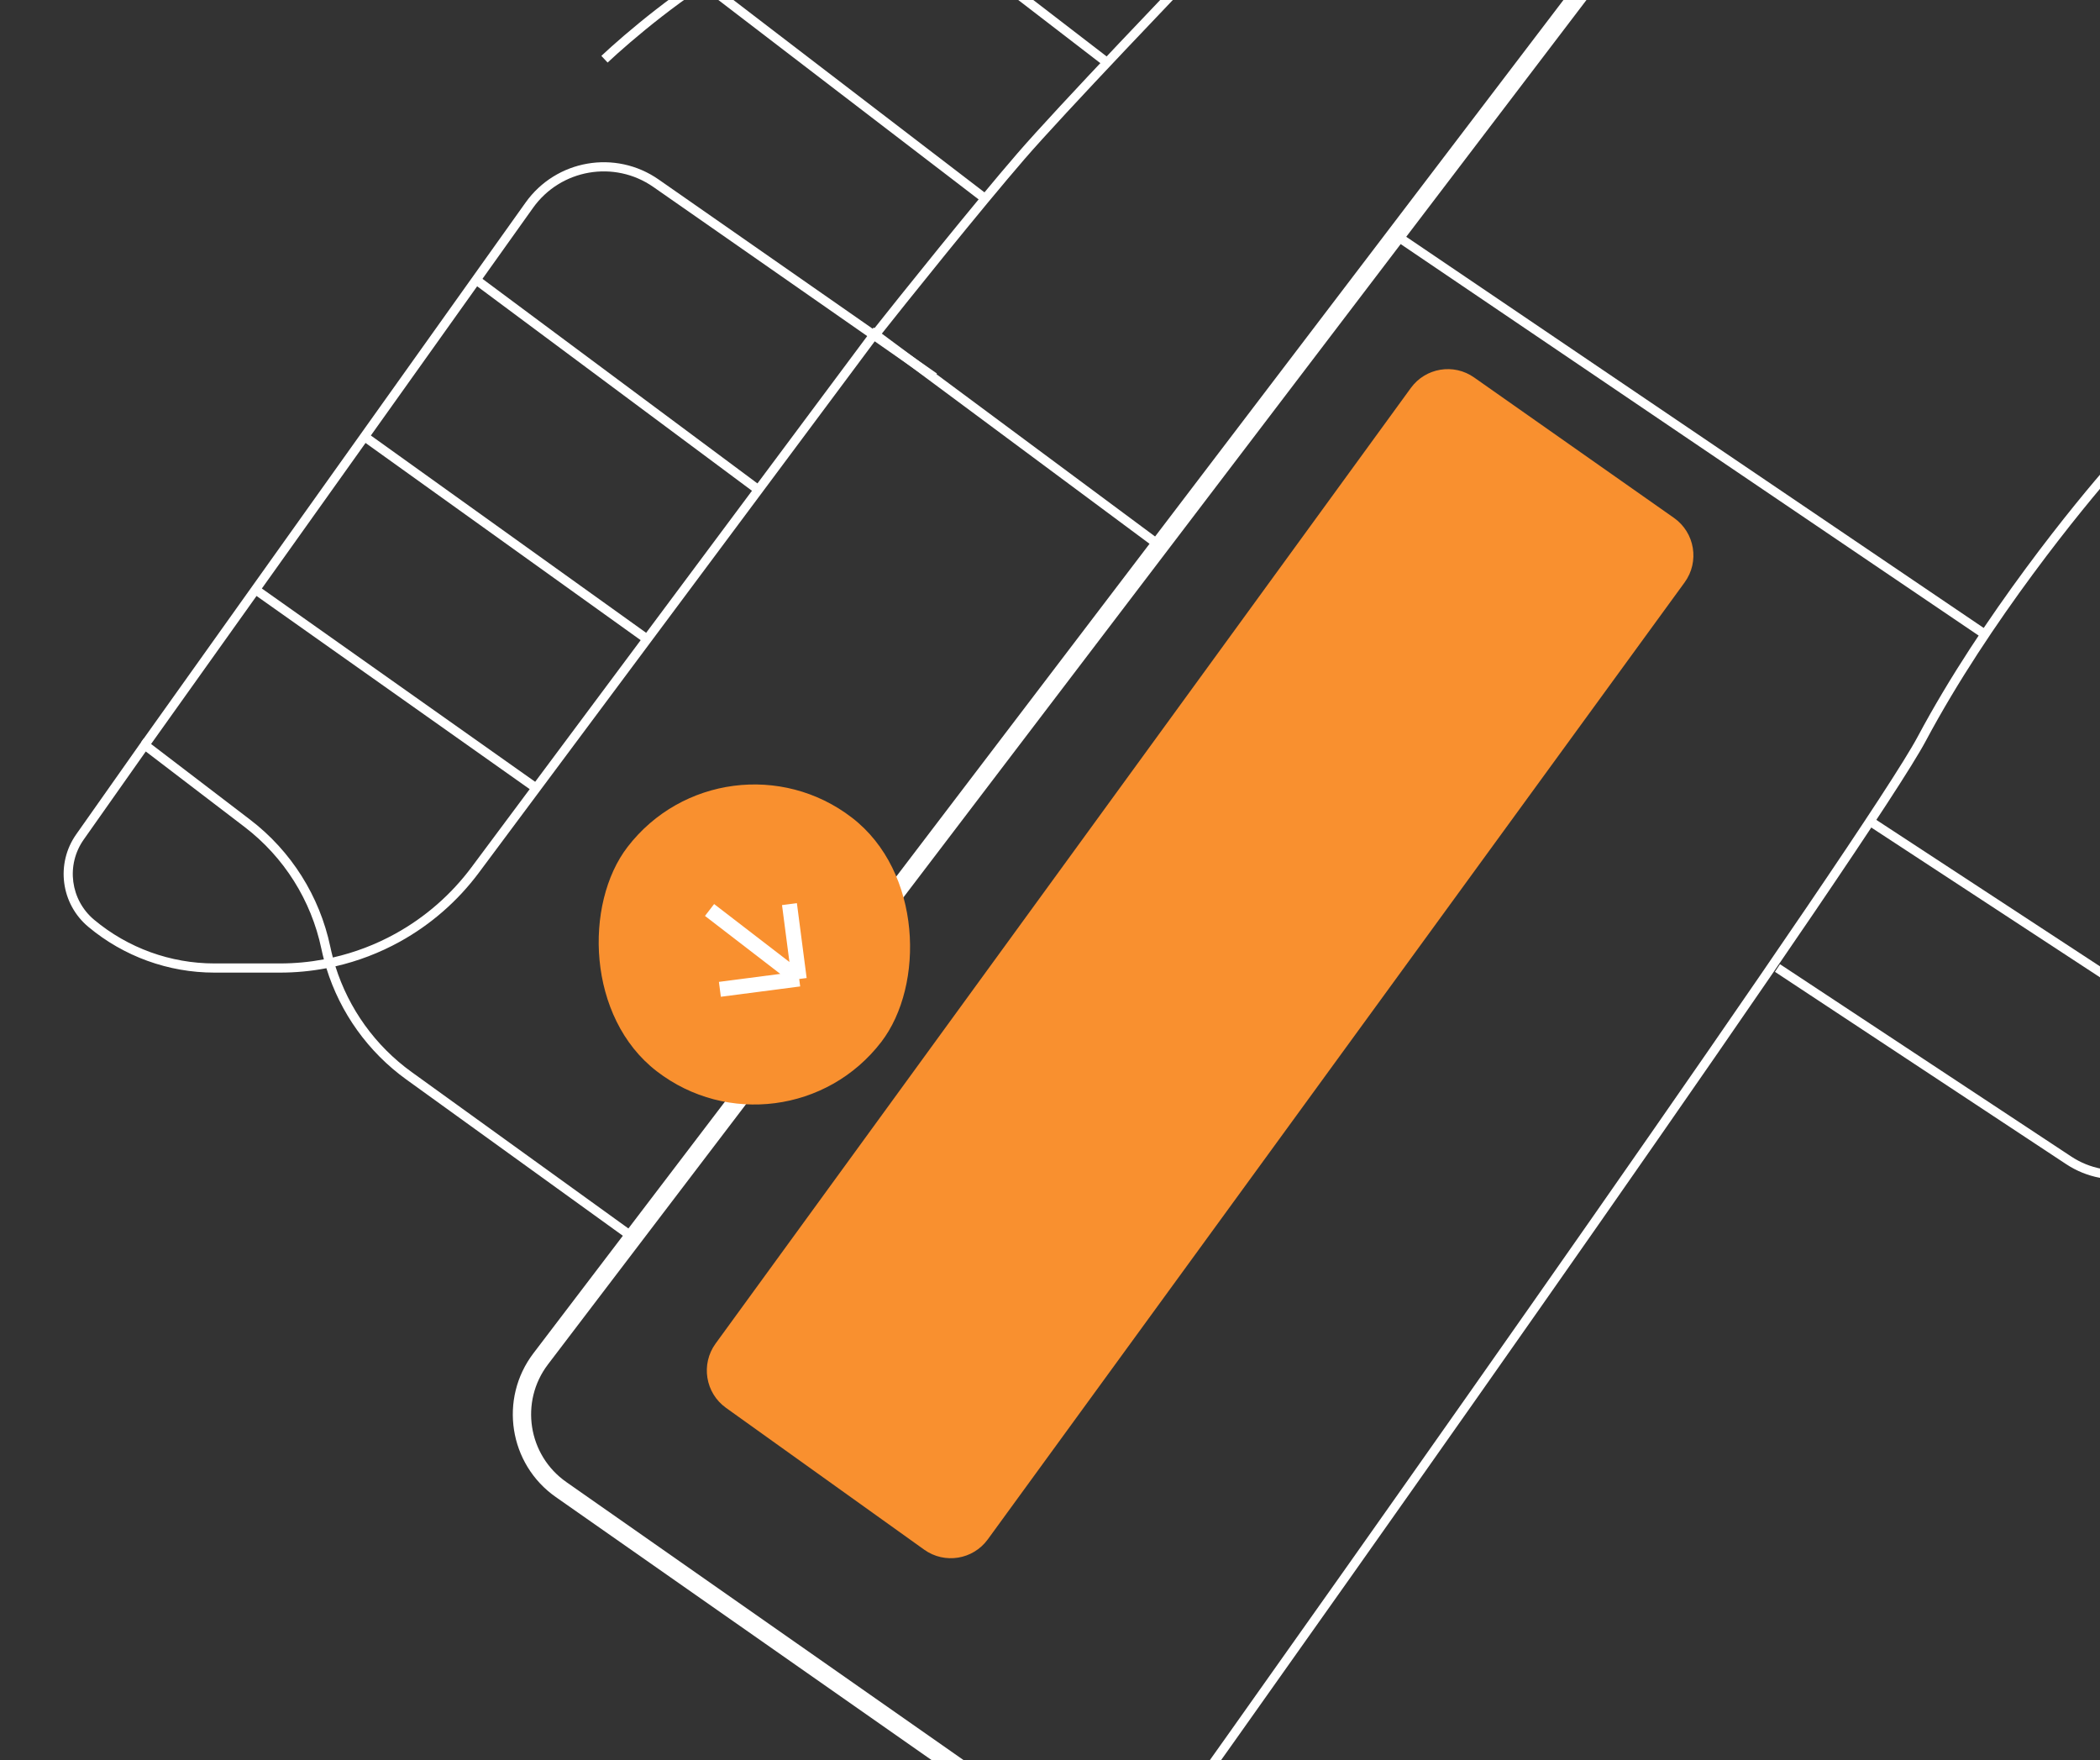 <?xml version="1.0" encoding="UTF-8"?> <svg xmlns="http://www.w3.org/2000/svg" width="210" height="176" viewBox="0 0 210 176" fill="none"><rect x="0" y="0" width="210" height="176" fill="#333333" stroke="none"/> <g clip-path="url(#clip0_340_4048)"> <path d="M167.393 51.781L147.409 37.74C145.367 36.305 142.555 36.773 141.085 38.792L71.561 134.338C70.062 136.398 70.529 139.287 72.599 140.768L92.422 154.951C94.464 156.411 97.298 155.952 98.777 153.922L168.462 58.234C169.971 56.163 169.489 53.253 167.393 51.781Z" fill="#F9902F"></path> <path fill-rule="evenodd" clip-rule="evenodd" d="M138.407 -24.255C134.817 -19.34 131.515 -14.939 130.254 -13.592C129.442 -12.724 127.523 -10.719 125.034 -8.119C117.991 -0.762 106.391 11.356 102.436 15.928L102.091 15.627L102.436 15.928C98.156 20.876 90.767 30.093 87.606 34.086L86.889 33.517C90.05 29.524 97.449 20.292 101.745 15.327C105.717 10.736 117.376 -1.444 124.414 -8.797C126.886 -11.378 128.787 -13.365 129.586 -14.219L129.586 -14.219C130.799 -15.515 134.06 -19.857 137.668 -24.796C141.266 -29.721 145.181 -35.203 147.688 -38.747L148.435 -38.217C145.926 -34.67 142.007 -29.185 138.407 -24.255Z" fill="white"></path> <path fill-rule="evenodd" clip-rule="evenodd" d="M90.638 -14.798C89.839 -13.715 89.204 -12.923 88.799 -12.54L88.799 -12.54C85.414 -9.337 80.519 -6.817 75.25 -4.105C74.651 -3.797 74.047 -3.487 73.44 -3.172C68.716 -0.724 63.022 4.128 60.762 6.255L60.136 5.587C62.411 3.445 68.18 -1.478 73.02 -3.986C73.625 -4.3 74.224 -4.608 74.817 -4.914C80.116 -7.642 84.887 -10.099 88.171 -13.206C88.508 -13.525 89.096 -14.251 89.902 -15.343C90.7 -16.424 91.69 -17.834 92.826 -19.496C95.096 -22.819 97.939 -27.135 100.965 -31.807C107.017 -41.151 113.798 -51.909 118.195 -58.963L118.971 -58.478C114.572 -51.42 107.788 -40.658 101.732 -31.308C98.705 -26.634 95.858 -22.31 93.581 -18.978C92.442 -17.312 91.445 -15.892 90.638 -14.798Z" fill="white"></path> <path fill-rule="evenodd" clip-rule="evenodd" d="M161.194 -4.446L108.42 -42.446L108.954 -43.191L161.728 -5.191L161.194 -4.446ZM123.664 -7.139L98.102 -26.759L98.658 -27.487L124.22 -7.867L123.664 -7.139ZM110.264 6.491L87.176 -11.27L87.733 -11.997L110.822 5.764L110.264 6.491ZM98.102 20.122L70.066 -1.356L70.622 -2.085L98.658 19.394L98.102 20.122Z" fill="white"></path> <path fill-rule="evenodd" clip-rule="evenodd" d="M75.431 49.246L47.395 28.387L47.94 27.651L75.977 48.51L75.431 49.246ZM64.511 64.327L36.27 44.087L36.802 43.342L65.044 63.581L64.511 64.327ZM53.382 79.198L25.346 59.372L25.874 58.623L53.91 78.449L53.382 79.198Z" fill="white"></path> <path fill-rule="evenodd" clip-rule="evenodd" d="M211.254 -69.111L54.799 136.422C51.959 140.152 52.792 145.501 56.631 148.187L165.078 224.084L164.03 225.587L55.583 149.69C50.891 146.407 49.873 139.869 53.343 135.31L54.071 135.866L53.343 135.31L209.799 -70.222L211.254 -69.111Z" fill="white"></path> <path fill-rule="evenodd" clip-rule="evenodd" d="M216.846 39.932C214.258 43.568 212.373 46.144 211.692 46.911C208.404 50.615 198.947 62.15 192.581 74.083C191.288 76.506 187.192 82.745 181.418 91.243C175.637 99.753 168.155 110.556 160.074 122.126C143.91 145.265 125.346 171.474 113.183 188.547L112.438 188.015C124.6 170.943 143.163 144.736 159.324 121.6C167.404 110.032 174.884 99.233 180.662 90.727C186.448 82.21 190.51 76.019 191.774 73.651C198.188 61.628 207.697 50.031 211.008 46.302C211.647 45.581 213.497 43.059 216.101 39.4C218.696 35.753 222.02 31.007 225.596 25.867C232.746 15.587 240.898 3.734 246.223 -4.045L246.978 -3.526C241.652 4.253 233.499 16.109 226.346 26.391C222.77 31.532 219.444 36.282 216.846 39.932Z" fill="white"></path> <path fill-rule="evenodd" clip-rule="evenodd" d="M198.106 63.714L139.559 24.062L140.072 23.302L198.618 62.955L198.106 63.714Z" fill="white"></path> <path fill-rule="evenodd" clip-rule="evenodd" d="M187.274 81.744L216.701 101.015C221.015 103.84 222.166 109.667 219.253 113.925L218.876 113.666L219.253 113.925C216.422 118.063 210.803 119.166 206.621 116.405L206.872 116.022L206.621 116.405L177.495 97.174L177.999 96.409L207.124 115.639C210.89 118.126 215.949 117.133 218.498 113.407C221.121 109.573 220.085 104.326 216.201 101.783L216.201 101.783L186.773 82.511L187.274 81.744Z" fill="white"></path> <path fill-rule="evenodd" clip-rule="evenodd" d="M87.36 32.748L116.381 54.292L115.836 55.029L87.548 34.029L47.887 87.26C45.771 90.1 43.074 92.453 39.977 94.163C37.948 95.283 35.781 96.108 33.541 96.622C34.872 100.86 37.537 104.575 41.165 107.192L64.014 123.68L63.48 124.424L40.63 107.936C36.817 105.185 34.022 101.273 32.641 96.811C31.118 97.102 29.564 97.25 28.002 97.25H21.441C16.835 97.25 12.374 95.632 8.836 92.677C6.085 90.381 5.556 86.353 7.621 83.423L14.378 73.834L25.012 81.957C29.121 85.096 31.968 89.611 33.033 94.677C33.108 95.034 33.192 95.389 33.286 95.74C35.462 95.246 37.566 94.448 39.535 93.36C42.518 91.713 45.116 89.447 47.153 86.712L87.36 32.748ZM32.388 95.926C32.296 95.576 32.212 95.222 32.137 94.866C31.118 90.015 28.392 85.692 24.457 82.686L14.578 75.139L8.369 83.951C6.579 86.492 7.037 89.983 9.421 91.973C12.796 94.79 17.049 96.333 21.441 96.333H28.002C29.479 96.333 30.947 96.196 32.388 95.926Z" fill="white"></path> <path fill-rule="evenodd" clip-rule="evenodd" d="M65.341 18.699C61.434 15.975 56.066 16.906 53.3 20.788L52.94 20.53L53.3 20.788L14.85 74.753L14.105 74.22L52.556 20.255L52.928 20.521L52.556 20.255C55.612 15.965 61.545 14.936 65.864 17.947L65.604 18.32L65.864 17.947L93.694 37.349L93.171 38.102L65.341 18.699Z" fill="white"></path> <rect x="72.517" y="72" width="32" height="32" rx="16" transform="rotate(37.583 72.517 72)" fill="#F9902F"></rect> <path d="M70.955 90.988L79.921 97.888M79.921 97.888L71.988 98.921M79.921 97.888L78.946 90.402" stroke="white" stroke-width="1.5"></path> </g> <defs> <clipPath id="clip0_340_4048"> <rect width="210" height="176" fill="white"></rect> </clipPath> </defs> </svg> 